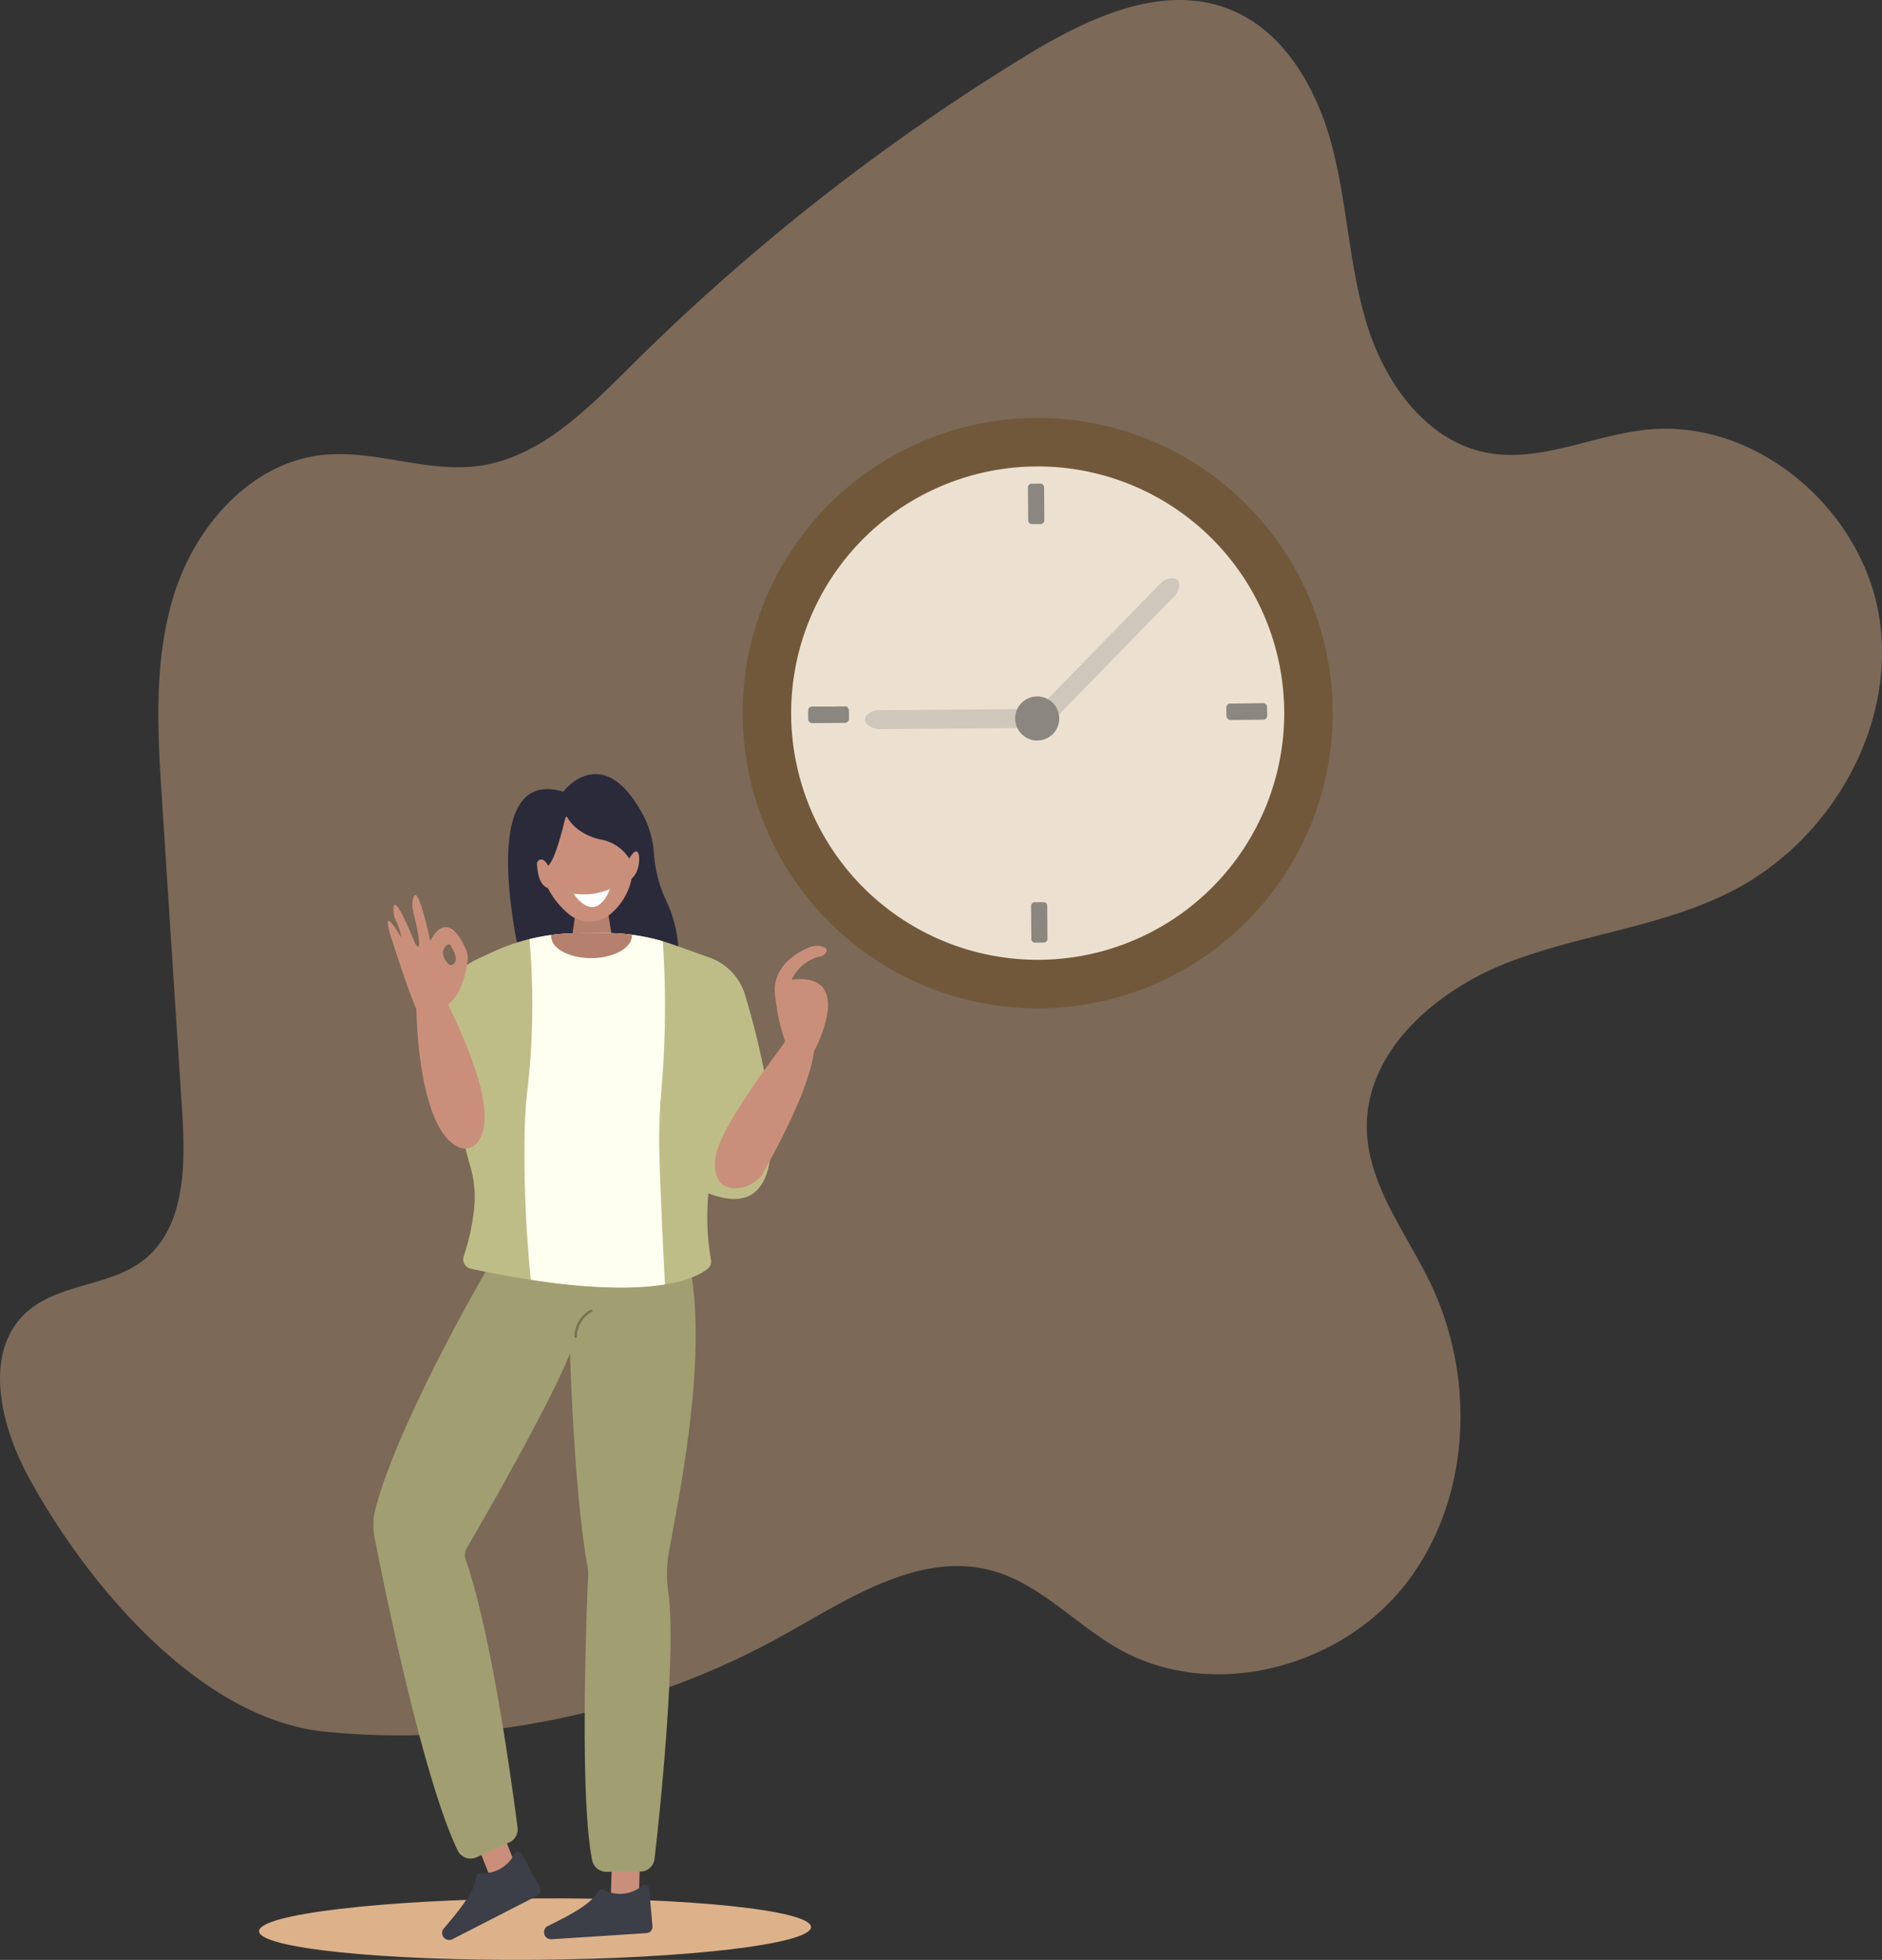 <svg xmlns="http://www.w3.org/2000/svg" xmlns:xlink="http://www.w3.org/1999/xlink" width="288" height="299.733" viewBox="0 0 288 299.733">
  <rect x="0" y="0" width="288" height="299.733" fill="#333333" stroke="none"/>
  <defs>
    <clipPath id="clip-path">
      <rect id="Rectangle_197" data-name="Rectangle 197" width="288" height="299.733" transform="translate(0 0)" fill="none"/>
    </clipPath>
  </defs>
  <g id="Groupe_60" data-name="Groupe 60" transform="translate(0 -0.002)">
    <g id="Groupe_59" data-name="Groupe 59" transform="translate(0 0.002)" clip-path="url(#clip-path)">
      <path id="Tracé_454" data-name="Tracé 454" d="M4.276,225.716h0c-4.3-7.973-6.9-19.11-.115-25.116,4.858-4.3,12.517-3.851,17.677-7.784,6.493-4.949,6.572-14.515,6.045-22.662L24.8,122.507c-.7-10.757-1.356-21.823,1.992-32.069S38.489,70.822,49.2,69.6c7.981-.911,15.987,2.719,23.95,1.67,9.464-1.247,16.72-8.677,23.494-15.4A329.546,329.546,0,0,1,156.918,8.58c9.442-5.771,20.852-11.216,31.158-7.189,8.609,3.364,13.616,12.473,15.889,21.432s2.541,18.377,5.341,27.185,9.056,17.423,18.125,19.208c8.163,1.606,16.258-2.631,24.532-3.5,16.731-1.756,33,12.1,35.619,28.716s-7.333,33.918-22.25,41.7c-10.638,5.546-23,6.677-34.22,10.932s-22.2,13.612-21.946,25.606c.185,8.588,6.012,15.841,9.734,23.582,7.042,14.65,6.174,33.34-3.881,46.112s-29.511,17.827-43.694,9.886c-6.713-3.759-12.124-10.031-19.55-12.044-11.048-3-21.9,4.3-31.9,9.874-20.982,11.689-46.288,17.218-70.26,14.739-19.353-2-36.7-23.1-45.341-39.1" transform="translate(0 -0.002)" fill="rgba(221,178,138,0.43)"/>
      <path id="Tracé_455" data-name="Tracé 455" d="M711.595,4597.181c.019,2.592-18.874,4.834-42.2,5.01s-42.25-1.784-42.269-4.375,18.874-4.835,42.2-5.01,42.25,1.784,42.269,4.375" transform="translate(-587.484 -4302.469)" fill="#ddb28a"/>
      <rect id="Rectangle_195" data-name="Rectangle 195" width="4.288" height="5.016" transform="matrix(0.929, -0.371, 0.371, 0.929, 73.223, 282.592)" fill="#ca8f7a"/>
      <path id="Tracé_456" data-name="Tracé 456" d="M1075.519,4483.521c-.1,2.429-2.616,5.365-5.074,8.289a1.078,1.078,0,0,0,1.411,1.522l12.964-6.64a.975.975,0,0,0,.413-1.334l-2.751-5.064a.655.655,0,0,0-1.155.009,5.251,5.251,0,0,1-5.217,2.906.65.65,0,0,0-.592.312" transform="translate(-1002.625 -4196.76)" fill="#3c3e48"/>
      <rect id="Rectangle_196" data-name="Rectangle 196" width="5.016" height="4.288" transform="translate(93.471 290.352) rotate(-88.324)" fill="#ca8f7a"/>
      <path id="Tracé_457" data-name="Tracé 457" d="M1325.3,4560.673c-1.058,2.189-4.535,3.882-7.952,5.587a1.078,1.078,0,0,0,.689,1.958l14.536-.936a.976.976,0,0,0,.909-1.06l-.509-5.74a.655.655,0,0,0-1.063-.451,5.252,5.252,0,0,1-5.942.591.65.65,0,0,0-.667.05" transform="translate(-1233.637 -4271.642)" fill="#3c3e48"/>
      <path id="Tracé_458" data-name="Tracé 458" d="M949.237,3077.176c1.54-8.6,6.4-31.5,2.779-45.716l-30.586,2.415s-13.409,22.941-17.063,36.541a10.292,10.292,0,0,0-.156,4.651c1.591,8.124,7.442,36.834,12.693,47.756a2.2,2.2,0,0,0,2.89,1.048l5.006-2.27a2.2,2.2,0,0,0,1.273-2.282c-.814-6.339-4-29.745-7.946-40.97a2.083,2.083,0,0,1,.164-1.742c2.366-4.061,12.585-21.751,15.811-29.785,0,0,.6,21.159,2.67,32.53a6.92,6.92,0,0,1,.1,1.557c-.232,5.031-1.358,33.688.622,43.427a2.2,2.2,0,0,0,2.172,1.758l5.2-.039a2.2,2.2,0,0,0,2.167-1.94c.813-6.848,3.382-31.645,2.1-40.888a19.26,19.26,0,0,1,.1-6.049" transform="translate(-846.871 -2839.831)" fill="#a19f72"/>
      <path id="Tracé_459" data-name="Tracé 459" d="M1390.918,3172.62a4.357,4.357,0,0,1,2.273-3.77c.22-.118.022-.451-.2-.333a4.748,4.748,0,0,0-2.463,4.106.194.194,0,0,0,.388,0" transform="translate(-1302.63 -2968.201)" fill="#757453"/>
      <path id="Tracé_460" data-name="Tracé 460" d="M1254.091,1892.135c-.075-.158-.151-.316-.221-.476a20.367,20.367,0,0,1-1.629-6.7,14.7,14.7,0,0,0-1.7-5.955c-6.193-11.417-12.174-3.473-12.174-3.473-12.549-3.768-7.712,20.468-6.586,25.486a2.06,2.06,0,0,0,.952,1.362,5.979,5.979,0,0,0,7.39-.752l5.957-.328c2.429,2.219,6.329,2.09,8.333,1.841a1.96,1.96,0,0,0,1.57-1.871,19.422,19.422,0,0,0-1.889-9.132" transform="translate(-1152.173 -1754.452)" fill="#2a2a3b"/>
      <path id="Tracé_461" data-name="Tracé 461" d="M1387.489,2185.7l-6.626.05,1.05-7.287,4.417-.033Z" transform="translate(-1293.574 -2040.725)" fill="#b5806d"/>
      <path id="Tracé_462" data-name="Tracé 462" d="M1113.444,2297.208a37.69,37.69,0,0,0,.393,10.155,1.47,1.47,0,0,1-.54,1.413c-.877.694-2.759,1.749-6.5,2.361-4.156.679-10.607.81-20.528-.708-2.78-.426-5.833-.981-9.184-1.69a1.472,1.472,0,0,1-1.09-1.91,33.35,33.35,0,0,0,1.639-7.78,16.562,16.562,0,0,0-.625-5.943,116.269,116.269,0,0,1-4.128-23.071,8.7,8.7,0,0,1,4.887-8.493c.974-.47,2.023-.962,3.086-1.436a30.882,30.882,0,0,1,12.307-2.666l4.372-.033a30.782,30.782,0,0,1,8.935,1.254q.694.2,1.377.441c1.713.594,3.736,1.308,5.875,2.093a8.692,8.692,0,0,1,5.329,5.661c3.119,10.392,9.566,36.25-5.6,30.351" transform="translate(-1005.036 -2114.709)" fill="#bfbd87"/>
      <path id="Tracé_463" data-name="Tracé 463" d="M1290.381,2291.329c.157,5.572.517,13.248.855,19.809-4.156.679-10.607.81-20.528-.708a191.439,191.439,0,0,1-.934-23.023q.056-2.936.4-5.854a115.133,115.133,0,0,0,.328-23.226,30.946,30.946,0,0,1,7.1-.885l4.372-.033a30.784,30.784,0,0,1,8.935,1.254,149.892,149.892,0,0,1-.267,23.312,84.439,84.439,0,0,0-.26,9.354" transform="translate(-1189.476 -2114.709)" fill="ivory"/>
      <path id="Tracé_464" data-name="Tracé 464" d="M1730.868,2320.38c.808-4.632,9.113-15.3,10.446-17.209a.616.616,0,0,0,.059-.6,28.2,28.2,0,0,1-1.339-6.036c-1.008-4.966,3.322-7.278,5.155-8.022a3.037,3.037,0,0,1,1.853-.148c.922.223.875.657.658.992a1.271,1.271,0,0,1-.785.535,6.287,6.287,0,0,0-4.436,3.565c10.028-1.17,3.421,10.955,3.421,10.955-.774,5.927-5.787,14.946-7.824,18.695a5.185,5.185,0,0,1-4.459,2.249c-3.8-.21-2.748-4.976-2.748-4.976" transform="translate(-1621.328 -2143.632)" fill="#ca8f7a"/>
      <path id="Tracé_465" data-name="Tracé 465" d="M945.353,2172.392s-1.956-9.43-2.627-6.419a4.375,4.375,0,0,0,.037,1.993c.449,1.829,1.457,6.229.487,5.122a1.672,1.672,0,0,1-.288-.485c-.515-1.285-3.185-7.809-3.239-5.08a4.054,4.054,0,0,0,.383,1.77,7.763,7.763,0,0,1,.8,2.557s-3.007-5.227-1.719-.571c0,0,2.652,8.41,4.051,11.557,0,0,.12,18.161,6.451,21.107a2.331,2.331,0,0,0,2.745-.555c1.624-1.868,2.864-6.43-4.362-21.3,0,0,2.283-1.24,3.01-6.682a3.015,3.015,0,0,0-.205-1.545c-.769-1.87-2.971-6.147-5.523-1.472m3.279,3.688a.462.462,0,0,1-.473-.131c-1.488-1.569-.681-2.556-.181-2.954a.333.333,0,0,1,.488.088c1.41,2.255.644,2.843.166,3" transform="translate(-879.517 -2028.499)" fill="#ca8f7a"/>
      <path id="Tracé_466" data-name="Tracé 466" d="M1346.624,2257.81c.014,1.868-2.739,3.4-6.15,3.429s-6.185-1.468-6.2-3.336a1.769,1.769,0,0,1,.01-.2,30.557,30.557,0,0,1,3.771-.261l4.372-.033a30.756,30.756,0,0,1,4.189.254c.005.048.007.1.008.146" transform="translate(-1249.931 -2114.71)" fill="#b5806d"/>
      <path id="Tracé_467" data-name="Tracé 467" d="M1315.481,1982.27s-.157-1.985-1.511.3a6.44,6.44,0,0,0-4.08-2.865,8.724,8.724,0,0,1-3.955-1.766,5.879,5.879,0,0,1-1.43-1.669.158.158,0,0,0-.294.033c-.4,1.543-1.605,6.621-2.688,7.355a1.585,1.585,0,0,0-.719-.882.663.663,0,0,0-.954.658c.093,1.1.275,3.144,1.667,3.63a12.622,12.622,0,0,0,3.245,4.023,4.987,4.987,0,0,0,6.479-.162,9.511,9.511,0,0,0,3.084-5.282s1.27-.908,1.157-3.367" transform="translate(-1217.679 -1851.257)" fill="#ca8f7a"/>
      <path id="Tracé_468" data-name="Tracé 468" d="M1394.506,2151.313a10.324,10.324,0,0,1-5.4.687.042.042,0,0,0-.042.065c.43.628,3.29,4.486,5.5-.7a.042.042,0,0,0-.055-.056" transform="translate(-1301.247 -2015.318)" fill="#fff"/>
      <path id="Tracé_469" data-name="Tracé 469" d="M1797.874,1056.552a45.148,45.148,0,1,1,45.486,44.808,45.148,45.148,0,0,1-45.486-44.808" transform="translate(-1684.223 -947.152)" fill="#72583a"/>
      <path id="Tracé_470" data-name="Tracé 470" d="M1915.279,1166.48a37.726,37.726,0,1,1,38.009,37.442,37.726,37.726,0,0,1-38.009-37.442" transform="translate(-1794.207 -1057.136)" fill="#ece1d1"/>
      <path id="Tracé_471" data-name="Tracé 471" d="M2490.319,1169.988l-1.332.01a.571.571,0,0,0-.566.575l.038,5.043a.571.571,0,0,0,.575.567l1.332-.01a.571.571,0,0,0,.567-.575l-.038-5.043a.571.571,0,0,0-.575-.567" transform="translate(-2331.119 -1096.029)" fill="#8c8680"/>
      <path id="Tracé_472" data-name="Tracé 472" d="M2497.924,2182.583l-1.332.01a.571.571,0,0,0-.567.575l.038,5.043a.571.571,0,0,0,.575.567l1.332-.01a.571.571,0,0,0,.567-.575l-.038-5.043a.571.571,0,0,0-.575-.566" transform="translate(-2338.243 -2044.615)" fill="#8c8680"/>
      <path id="Tracé_473" data-name="Tracé 473" d="M2975,1701.613l-5.043.038a.571.571,0,0,0-.566.575l.01,1.332a.571.571,0,0,0,.575.566l5.043-.038a.571.571,0,0,0,.566-.575l-.01-1.332a.571.571,0,0,0-.575-.567" transform="translate(-2781.687 -1594.048)" fill="#65777f"/>
      <path id="Tracé_474" data-name="Tracé 474" d="M1962.406,1709.217l-5.043.038a.571.571,0,0,0-.567.575l.01,1.332a.571.571,0,0,0,.575.567l5.043-.038a.571.571,0,0,0,.567-.575l-.01-1.332a.571.571,0,0,0-.575-.567" transform="translate(-1833.101 -1601.172)" fill="#65777f"/>
      <path id="Tracé_475" data-name="Tracé 475" d="M2975,1701.613l-5.043.038a.571.571,0,0,0-.566.575l.01,1.332a.571.571,0,0,0,.575.566l5.043-.038a.571.571,0,0,0,.566-.575l-.01-1.332a.571.571,0,0,0-.575-.567" transform="translate(-2781.687 -1594.048)" fill="#8c8680"/>
      <path id="Tracé_476" data-name="Tracé 476" d="M1962.406,1709.217l-5.043.038a.571.571,0,0,0-.567.575l.01,1.332a.571.571,0,0,0,.575.567l5.043-.038a.571.571,0,0,0,.567-.575l-.01-1.332a.571.571,0,0,0-.575-.567" transform="translate(-1833.101 -1601.172)" fill="#8c8680"/>
      <path id="Tracé_477" data-name="Tracé 477" d="M2120.912,1715.3l.022,2.892-24.624.185a2.569,2.569,0,0,1-1.775-.677.957.957,0,0,1,.065-1.652,2.562,2.562,0,0,1,1.6-.563Z" transform="translate(-1961.718 -1606.871)" fill="#cfc6bc"/>
      <path id="Tracé_478" data-name="Tracé 478" d="M2505.708,1421.721l-2.071-2.019,19.316-19.789a2.569,2.569,0,0,1,1.73-.786c.816-.032,1.211.351,1.128,1.208a2.562,2.562,0,0,1-.727,1.534Z" transform="translate(-2345.374 -1310.682)" fill="#cfc6bc"/>
      <path id="Tracé_479" data-name="Tracé 479" d="M2460.938,1691.606a3.374,3.374,0,1,1,3.348-3.4,3.374,3.374,0,0,1-3.348,3.4" transform="translate(-2302.19 -1578.353)" fill="#8c8680"/>
    </g>
  </g>
</svg>
